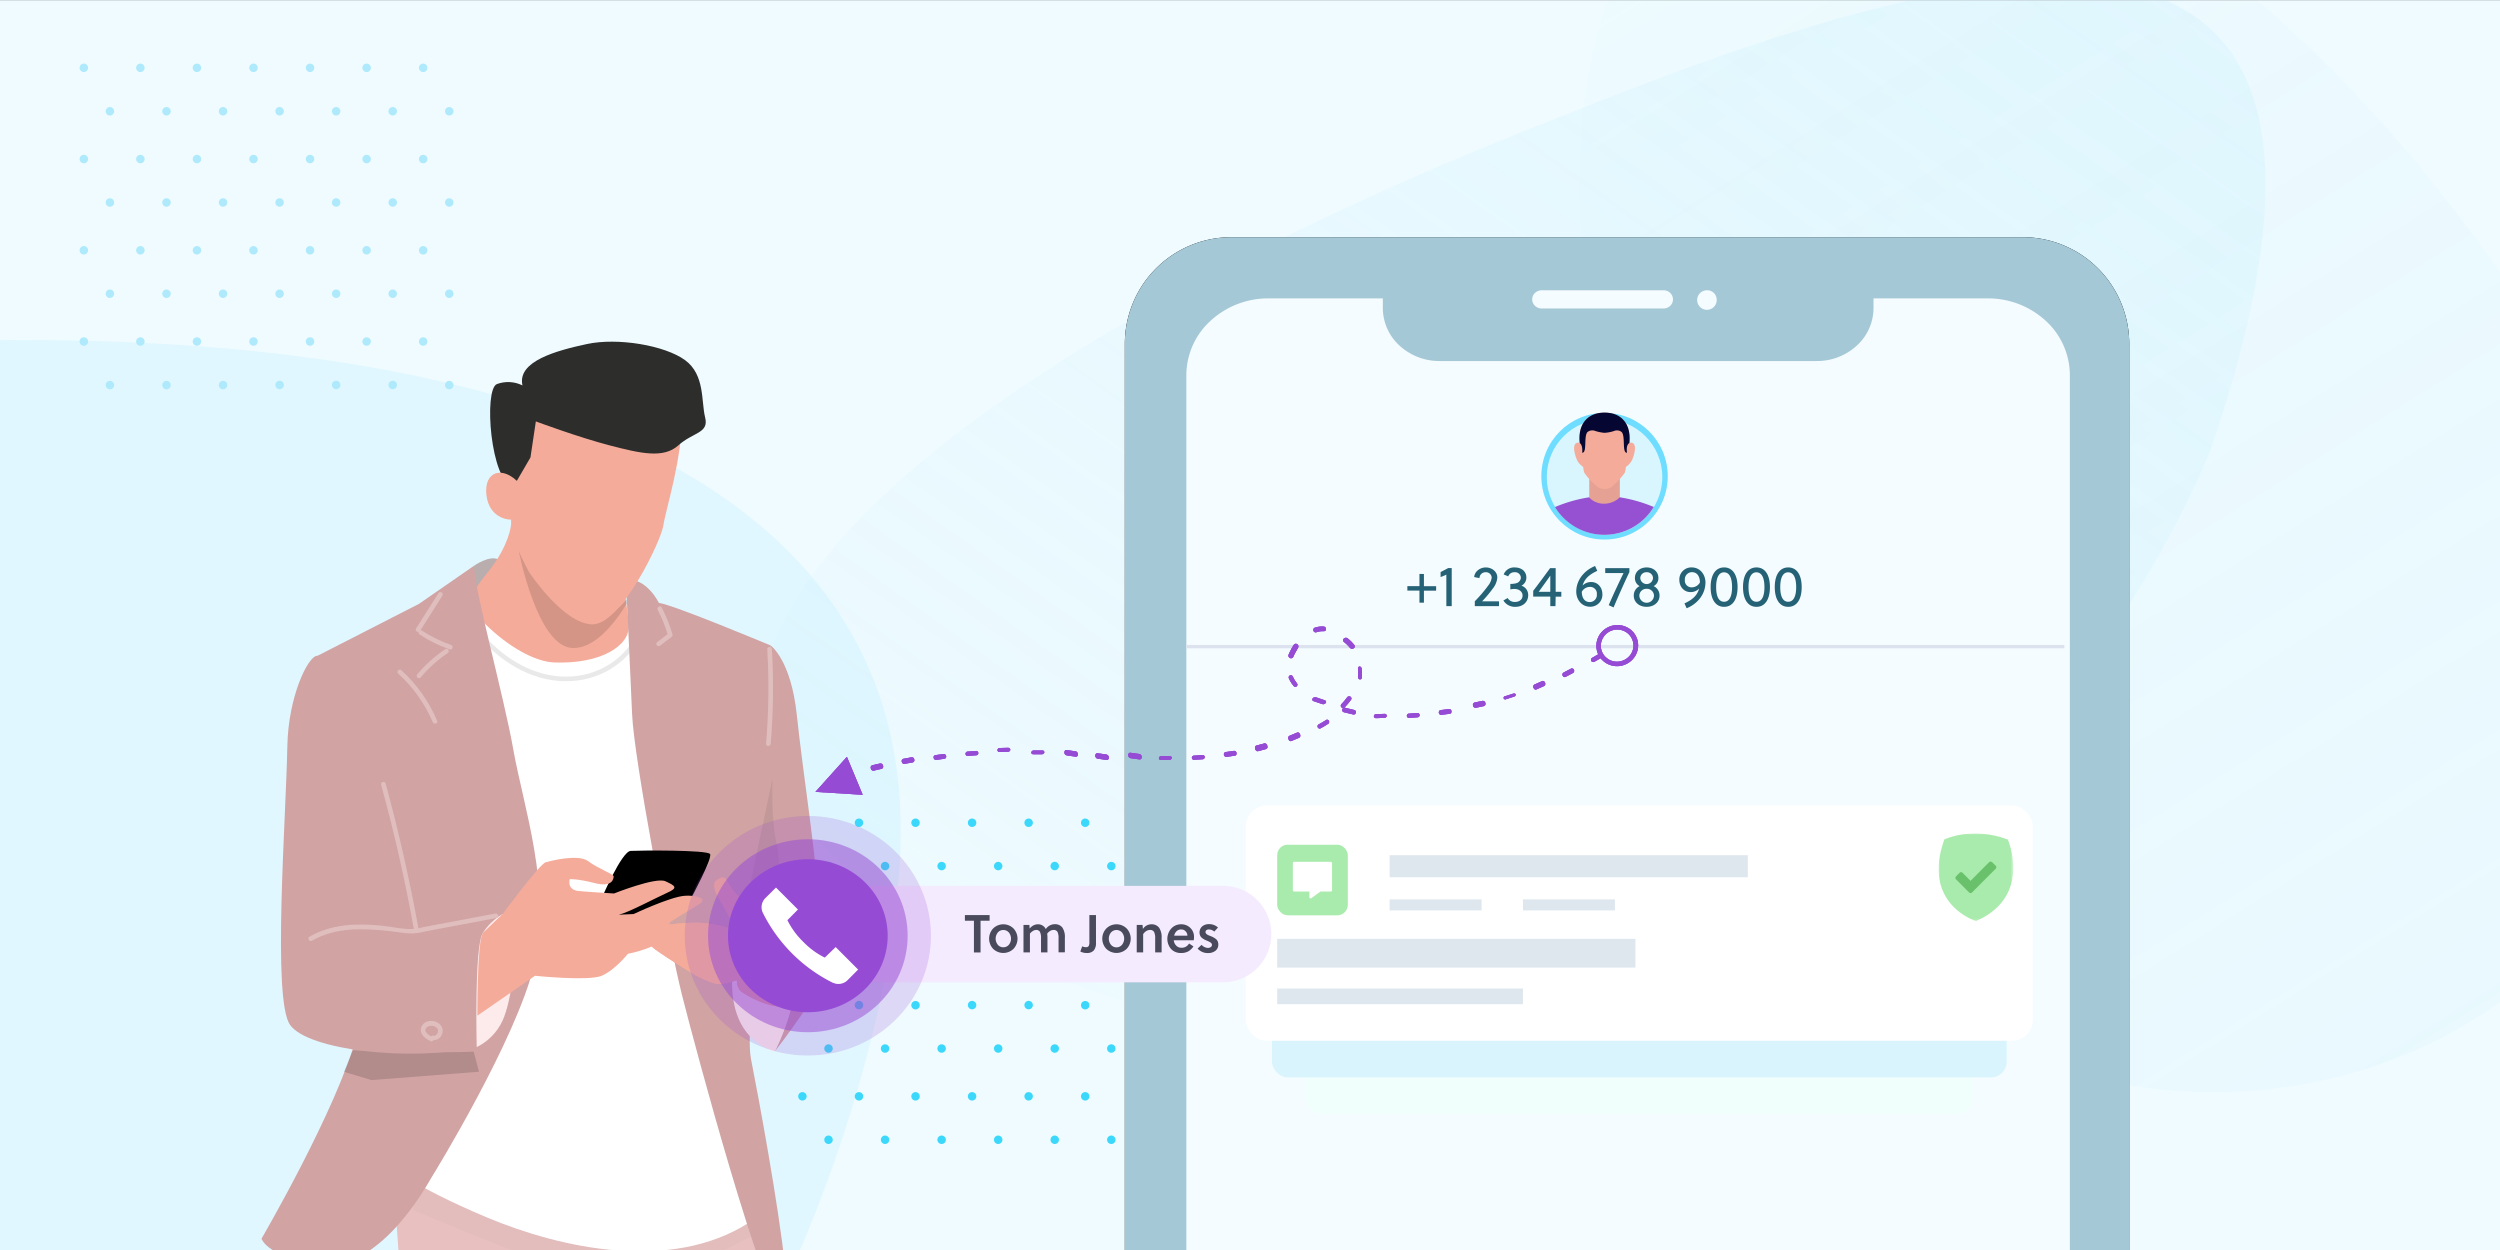 <svg id="Layer_1" data-name="Layer 1" xmlns="http://www.w3.org/2000/svg" xmlns:xlink="http://www.w3.org/1999/xlink" viewBox="0 0 1024 512"><rect x="0" y="0" width="1024" height="512" fill="#808080" stroke="none"/><defs><style>.cls-1,.cls-2{fill:#fff;}.cls-10,.cls-11,.cls-16,.cls-17,.cls-18,.cls-19,.cls-2,.cls-70,.cls-71,.cls-75,.cls-85,.cls-86,.cls-87{fill-rule:evenodd;}.cls-3,.cls-4{fill:none;}.cls-4{clip-rule:evenodd;}.cls-5,.cls-90,.cls-91,.cls-94{fill:#964bd4;}.cls-6{clip-path:url(#clip-path);}.cls-7{mask:url(#mask);}.cls-8{clip-path:url(#clip-path-2);}.cls-9{mask:url(#mask-2);}.cls-11{fill:#eaf2f6;}.cls-12{clip-path:url(#clip-path-3);}.cls-13{fill:#effbff;}.cls-14{clip-path:url(#clip-path-5);}.cls-15{fill:#50d3fb;opacity:0.1;}.cls-16{fill:url(#linear-gradient);}.cls-17{fill:url(#linear-gradient-2);}.cls-18{fill:#3cd8fb;}.cls-19{fill:#aee9fc;}.cls-20{clip-path:url(#clip-path-6);}.cls-21{fill:#b9adad;}.cls-22{clip-path:url(#clip-path-7);}.cls-23{fill:#e8c0c0;}.cls-24{clip-path:url(#clip-path-8);}.cls-25{clip-path:url(#clip-path-9);}.cls-26{opacity:0.02;}.cls-27{clip-path:url(#clip-path-10);}.cls-28{clip-path:url(#clip-path-11);}.cls-29{fill:#e9e9e9;}.cls-30{clip-path:url(#clip-path-12);}.cls-31{fill:#f4ab9a;}.cls-32{clip-path:url(#clip-path-13);}.cls-33{opacity:0.13;}.cls-34{clip-path:url(#clip-path-14);}.cls-35{clip-path:url(#clip-path-15);}.cls-36{fill:#d1a3a3;}.cls-37{clip-path:url(#clip-path-16);}.cls-38{opacity:0.15;}.cls-39{clip-path:url(#clip-path-17);}.cls-40{clip-path:url(#clip-path-18);}.cls-41{fill:#fdebeb;}.cls-42{clip-path:url(#clip-path-19);}.cls-43{clip-path:url(#clip-path-20);}.cls-44{clip-path:url(#clip-path-21);}.cls-45{clip-path:url(#clip-path-22);}.cls-46{opacity:0.07;}.cls-47{clip-path:url(#clip-path-23);}.cls-48{clip-path:url(#clip-path-24);}.cls-49{clip-path:url(#clip-path-25);}.cls-50{clip-path:url(#clip-path-26);}.cls-51{clip-path:url(#clip-path-27);}.cls-52{clip-path:url(#clip-path-28);}.cls-53{fill:#2d2d2c;}.cls-54{clip-path:url(#clip-path-29);}.cls-55{clip-path:url(#clip-path-30);}.cls-56{fill:#e0bebe;}.cls-57{clip-path:url(#clip-path-31);}.cls-58{clip-path:url(#clip-path-32);}.cls-59{clip-path:url(#clip-path-33);}.cls-60{clip-path:url(#clip-path-34);}.cls-61{clip-path:url(#clip-path-35);}.cls-62{clip-path:url(#clip-path-36);}.cls-63{clip-path:url(#clip-path-37);}.cls-64{clip-path:url(#clip-path-38);}.cls-65{clip-path:url(#clip-path-39);}.cls-66{clip-path:url(#clip-path-40);}.cls-67{clip-path:url(#clip-path-41);}.cls-68{fill:#e89c9c;}.cls-69{mask:url(#mask-3);}.cls-70{fill:#a5c8d7;}.cls-71{fill:#f5fcff;}.cls-72{fill:#dce3ee;}.cls-73{fill:#256276;}.cls-74{fill:#6eddff;}.cls-75,.cls-76{fill:#d9f6ff;}.cls-77{fill:#e5a193;}.cls-78{fill:#060632;}.cls-79{fill:#9551d1;}.cls-80{fill:#f0fffb;}.cls-81{fill:#d9f4fd;}.cls-82,.cls-85{fill:#a9ebac;}.cls-83{fill:#dfe7ee;}.cls-84{mask:url(#mask-4-2);}.cls-86{fill:#69c26b;}.cls-87{fill:#f5ebff;}.cls-88,.cls-90,.cls-91{isolation:isolate;}.cls-89{fill:#494a5b;}.cls-90{opacity:0.5;}.cls-91{opacity:0.2;}.cls-92{clip-path:url(#clip-path-42);}.cls-93{clip-path:url(#clip-path-43);}.cls-94{opacity:0.8;}</style><clipPath id="clip-path"><rect class="cls-3" x="1082.12" y="-758.37" width="1024.07" height="511.9"/></clipPath><mask id="mask" x="1308.41" y="-669.89" width="581.35" height="485.66" maskUnits="userSpaceOnUse"/><clipPath id="clip-path-2"><rect class="cls-3" y="-758.37" width="1024.07" height="511.9"/></clipPath><mask id="mask-2" x="273.5" y="-638.15" width="495.91" height="739.11" maskUnits="userSpaceOnUse"/><clipPath id="clip-path-3"><rect class="cls-3" y="0.1" width="1024.07" height="511.9"/></clipPath><clipPath id="clip-path-5"><path class="cls-4" d="M368.91,339.69c0,90.35-56.84,258.82-170.72,358.19C-13.94,883-395.7,961.64-777.39,787.93c-586.59-266.95-66.42-438,287-559.86S368.91,81,368.91,339.69Z"/></clipPath><linearGradient id="linear-gradient" x1="-2917.1" y1="-2823.97" x2="-2918.34" y2="-2824.95" gradientTransform="matrix(-55.74, 396.63, 377.91, 53.11, 905592, 1307452.22)" gradientUnits="userSpaceOnUse"><stop offset="0" stop-color="#afe8fa" stop-opacity="0.09"/><stop offset="1" stop-color="#afe8fa" stop-opacity="0.03"/></linearGradient><linearGradient id="linear-gradient-2" x1="-2926.26" y1="-2849.5" x2="-2927.7" y2="-2849.63" gradientTransform="matrix(357.05, -369.73, -237.42, -229.27, 369127.58, -1735282.45)" gradientUnits="userSpaceOnUse"><stop offset="0" stop-color="#afe8fa" stop-opacity="0.19"/><stop offset="1" stop-color="#afe8fa" stop-opacity="0"/></linearGradient><clipPath id="clip-path-6"><path class="cls-4" d="M192.62,235.38c1.88-3.19,1.65-3.73,1.65-3.73s6.54-4.53,10-2.39l-2.15,11.59s-5,4.66-6.84,3.73-2.69-9.2-2.69-9.2"/></clipPath><clipPath id="clip-path-7"><path class="cls-4" d="M310.8,521.23l.69,160.19L303.92,868.9s-37.12-2.89-44.4-5.06L238.86,550.48S261.3,500.85,262,500.62c19.66-6.51,45-13.68,45-13.68Z"/></clipPath><clipPath id="clip-path-8"><path class="cls-4" d="M238.87,550.47l-7.15,314.88L185.44,865,176,695,161.69,490.5l10.19-15.9,95.94,21s-24.59,44.08-28.95,54.91"/></clipPath><clipPath id="clip-path-9"><path class="cls-4" d="M171.88,474.6l-2.64,21s26.25,11.29,42.87,17.37,41.11,17.36,63,8.68a339.63,339.63,0,0,0,41.11-20l-5.26-13.35-53.35,14.22Z"/></clipPath><clipPath id="clip-path-10"><path class="cls-4" d="M208,244c-9.49,1.58-20.95-5.49-23.32,7.46S159,477.09,159,477.09s9.53,8.59,40.36,21.54S274.84,521,306.47,501L297.38,392,279.19,262.47Z"/></clipPath><clipPath id="clip-path-11"><path class="cls-4" d="M198.66,263.51c10,10.23,23.42,17.11,38.09,15.2,12.67-1.65,23.68-10.26,27.46-22.49.36-1.16-1.48-1.66-1.84-.5-3.77,12.2-15.15,20.37-27.82,21.33-13.42,1-25.44-5.55-34.55-14.87-.85-.88-2.2.46-1.34,1.33"/></clipPath><clipPath id="clip-path-12"><path class="cls-4" d="M209.3,215.19s-.75,8.11-8.91,18.43-10.4,13.26-1.49,22.11,20,15.29,28,15.61c19.05.76,31.38-6.77,30.64-15.61s-4.45-31-4.45-31Z"/></clipPath><clipPath id="clip-path-13"><path class="cls-4" d="M261.35,238.57c-7.5,13.86-17.28,16-19.75,16.23-4.35.49-8.19-2.66-11.25-5.76a116.49,116.49,0,0,1-17.9-23.55s7.63,39.95,22.35,39.95,26.55-26.87,26.55-26.87"/></clipPath><clipPath id="clip-path-14"><path class="cls-4" d="M194.27,231.65c-.57,7.95,12,52.78,16,75.48s16,57.32,8.57,88-40.74,85-42,87-20.2,37.52-43.66,35.58-26.07-10.35-26.07-10.35,31-53.08,39.1-83.44c4.84-18-16.29-155.24-16.29-155.24l41.71-21.35Z"/></clipPath><clipPath id="clip-path-15"><rect class="cls-3" x="107.08" y="231.65" width="114.15" height="286.08"/></clipPath><clipPath id="clip-path-16"><path class="cls-4" d="M144.56,430.2c11.63.57,36.06,1.15,49.43.57l2.21,8.2-44.07,3.42L140.9,439Z"/></clipPath><clipPath id="clip-path-17"><path class="cls-4" d="M129.89,268.62c-3.62,0-11.83,16.45-12.2,37.15-.52,29.41-6.22,103.49,1.1,114s50.12,15.25,76.47,9.08c0,0-1.1-41.39,2.56-46.84a23.47,23.47,0,0,1,8.05-7.63L166,380.94s-19.88-112.32-36.1-112.32"/></clipPath><clipPath id="clip-path-18"><path class="cls-4" d="M195.26,428.87s-1.1-41.4,2.56-46.84a23.56,23.56,0,0,1,8.05-7.63s3.66,2.91,4.75,9.81S209.53,410,205.87,418a22.5,22.5,0,0,1-10.61,10.89"/></clipPath><clipPath id="clip-path-19"><path class="cls-4" d="M256.36,237.5s1.83,37.41,2.56,55.2,15,93.32,20.49,115.11,32.93,123.83,41.71,130.73c0,0,2.92,4,.36-20.34s-10.61-67.9-13.9-84.61,11.34-108.21,8.05-169.22c0,0-39.88-16.7-45.74-17.43,0,0-5.12-10.53-13.53-9.44"/></clipPath><clipPath id="clip-path-20"><path class="cls-4" d="M246.32,368.22s8.29-19.49,12-19.7,31.42-.43,32.51,1.29-7.75,18.08-7.75,18.08-36.73,22.87-36.73.33"/></clipPath><clipPath id="clip-path-21"><path class="cls-4" d="M315.63,264.37s8.38,5.8,10.76,28.64,8.72,63,8.72,76.76c0,0,7.93,9.84,6.75,20.47s-24.59,40.54-24.59,40.54,15.55-29,5.55-48.81c-3.17-6.3-19.83.79-19.83.79L314.89,306Z"/></clipPath><clipPath id="clip-path-22"><path class="cls-4" d="M316.41,318.89l-14.57,69.29L317,391.8s3.64-36.76,1.22-45.8-1.82-27.11-1.82-27.11"/></clipPath><clipPath id="clip-path-23"><path class="cls-4" d="M317.27,430.78s15.55-29,5.55-48.81c-3.17-6.3-19.83.79-19.83.79s-13.09,38.57,14.28,48"/></clipPath><clipPath id="clip-path-24"><path class="cls-4" d="M205.87,374.4s15.13-20.55,17.7-21.24,13.42-3.42,17.38-.41,10.4,5.27,10.4,6.2-.46,4.64-7.7,2.78-10.28-1.62-10.28-1.62-1.39,4.4,3.74,4.86,14.39,1,14.39,1,17.12-6.84,21.08-5,5.39,2.62.72,4.7-15.88,8.11-19.84,9l6.07-.28s14.81-7,20.84-7.47c3.87-.33,10.44.8,5.77,3.58s-11.67,7.18-11.67,7.18-1.87,7.65-7.47,10a50.14,50.14,0,0,1-9.81,3s-5.37,6.72-10.74,9-27.32,0-27.32,0L195.55,416s-.14-30.77,2.27-33.92Z"/></clipPath><clipPath id="clip-path-25"><path class="cls-4" d="M271,379.13c5.44,1.3-3.38,5.8-1.39,7.55,0,0-4.38-1.08-2.62,1s18,11.88,18,11.88,5.7,2.92,8.47,3.43,8.3-1.55,8.3-1.55,0,2.92,1.56,4.47,17.47,10.64,21.28,3.95c0,0,4.68-17.66-1.81-27.89l-7.19-1.58s-11.83-11.79-15.11-15.57-2.53-7-6.68-4.58c-3,1.75-.18,6.87,2.07,10.3A86.21,86.21,0,0,1,301.1,381a56.29,56.29,0,0,0-12.45-2.92c-6.57-.68-17.64,1-17.64,1"/></clipPath><clipPath id="clip-path-26"><path class="cls-4" d="M324.63,409.86c-3.81,6.69-19.72-2.41-21.28-3.95s-1.56-4.46-1.56-4.46-5.53,2.06-8.3,1.54-8.48-3.43-8.48-3.43-16.25-9.79-18-11.87c-.57-.68,1.14-1.3,2.29-2.39,2.38-2.26,5.4-5.29,1.71-6.17,0,0,11.08-1.72,17.65-1A56,56,0,0,1,301.1,381l4.91,9.7,11.73,6.52Z"/></clipPath><clipPath id="clip-path-27"><path class="cls-4" d="M209.3,215.19c.06,5.94,7.42,19.16,7.42,19.16s14.11,21.38,26,21.38,28.22-34.64,29-40.54,8.17-28.74,7.42-44.95c0,0-19.3-23.59-34.15-19.9-11.62,2.88-27.32.8-33.26,31.15-1.65,8.45-2.55,19.41-2.38,33.7"/></clipPath><clipPath id="clip-path-28"><path class="cls-4" d="M210.22,199.5l7.06-12.15,2.2-14.74s17.61,6.55,30.27,9.83,22,5.46,28.07,0,12.66-4.92,11-11.47,0-17.48-8.26-23.49-27.52-9.29-40.18-6.56S211.78,148,214,157.86a13.25,13.25,0,0,0-10.46-.55c-5.5,2.18-2.65,40,6.7,42.19"/></clipPath><clipPath id="clip-path-29"><path class="cls-4" d="M213.54,212c-4.4,2.19-13.21.55-14.31-9.28s6.81-12.22,13.63-4.57Z"/></clipPath><clipPath id="clip-path-30"><path class="cls-4" d="M172.05,258.45l9.18-14.52c.65-1-1-2-1.64-1l-9.18,14.51c-.65,1,1,2,1.64,1"/></clipPath><clipPath id="clip-path-31"><path class="cls-4" d="M171.88,259.9A55.89,55.89,0,0,0,184.24,266c1.16.41,1.66-1.42.51-1.82a53.91,53.91,0,0,1-11.91-5.89c-1-.67-2,1-1,1.63"/></clipPath><clipPath id="clip-path-32"><path class="cls-4" d="M182.42,265.89a54.7,54.7,0,0,0-11.5,10.29,1,1,0,0,0,0,1.33,1,1,0,0,0,1.35,0,53.09,53.09,0,0,1,11.11-10c1-.67.06-2.31-1-1.63"/></clipPath><clipPath id="clip-path-33"><path class="cls-4" d="M163.08,275.89a56.89,56.89,0,0,1,14.16,19.88c.46,1.11,2.3.62,1.83-.5a59,59,0,0,0-14.65-20.72c-.9-.82-2.25.51-1.34,1.34"/></clipPath><clipPath id="clip-path-34"><path class="cls-4" d="M156.06,321.22q8.15,29.64,13.56,59.93c.22,1.19,2,.68,1.84-.51Q166,350.39,157.9,320.71a1,1,0,0,0-1.84.51"/></clipPath><clipPath id="clip-path-35"><path class="cls-4" d="M127.53,385.44c10.16-5.87,21.39-5.19,32.65-4,3.25.35,6.79,1.16,10,.83,1.68-.18,3.38-.64,5-.95L203.44,376c1.2-.23.69-2-.51-1.82l-28.74,5.41a46.08,46.08,0,0,1-4.66.88c-4.2.36-9-.93-13.24-1.33-10.37-1-20.5-.7-29.72,4.63a1,1,0,0,0,1,1.63"/></clipPath><clipPath id="clip-path-36"><path class="cls-4" d="M177.17,424.83l-.82-.46-.39-.25-.22-.14a1.11,1.11,0,0,0-.17-.13,4.26,4.26,0,0,1-1.15-1.23l-.09-.16c-.13-.23,0,.15,0-.1l-.09-.33c-.07-.26,0,.11,0,0v-.22c0-.17,0-.08,0,0a2.8,2.8,0,0,1,.06-.28,1.52,1.52,0,0,1,.34-.57l.29-.26.09-.06a2.14,2.14,0,0,1,.3-.17,2.85,2.85,0,0,1,1.42-.31h.23s.24,0,.06,0l.36.06.43.13.18.06c-.17-.06.1.06.14.07a3.79,3.79,0,0,1,.34.2s.23.16.13.08.11.1.1.09l.26.24s.19.23.07.08c.06.07.1.14.15.21l.09.16.06.12c-.05-.12.06.15.05.14a.84.84,0,0,1,0,.17s.05.27,0,.14v.31s0,.29,0,.1a2.16,2.16,0,0,1-.26.77l-.1.15a1.3,1.3,0,0,1-.1.15c.05-.06.06-.07,0,0s-.22.23-.33.34-.14.12,0,0l-.21.14-.19.11h0l-.16.05-.16,0c-.22.07.14,0-.09,0h-.34c.11,0,.1,0,0,0a1,1,0,0,0-1.17.66A1,1,0,0,0,177,426a3.66,3.66,0,0,0,4.07-2.39,3.72,3.72,0,0,0-1.24-4.35,5.16,5.16,0,0,0-4.63-.88,3.67,3.67,0,0,0-2.81,4.12c.37,1.85,2.29,3.12,3.85,3.93a1,1,0,0,0,1.31-.34,1,1,0,0,0-.35-1.29"/></clipPath><clipPath id="clip-path-37"><path class="cls-4" d="M314.28,265.92a273.32,273.32,0,0,1-.5,38.71c-.1,1.21,1.8,1.21,1.9,0a273.32,273.32,0,0,0,.5-38.71c-.07-1.21-2-1.22-1.9,0"/></clipPath><clipPath id="clip-path-38"><path class="cls-4" d="M325,368.3a16,16,0,0,1,8.34,3.12,1,1,0,0,0,1.3-.34,1,1,0,0,0-.34-1.29,17.83,17.83,0,0,0-9.3-3.38,1,1,0,0,0-.95.94,1,1,0,0,0,.95.95"/></clipPath><clipPath id="clip-path-39"><path class="cls-4" d="M325.44,356.71A24.86,24.86,0,0,1,333.22,369a1,1,0,0,0,1.83-.51,26.72,26.72,0,0,0-8.26-13.14c-.93-.79-2.27.54-1.35,1.34"/></clipPath><clipPath id="clip-path-40"><path class="cls-4" d="M269.4,249.82a57.36,57.36,0,0,1,4.23,10.53c.15-.35.29-.71.44-1.06l-4.78,3.63a1,1,0,0,0-.35,1.29,1,1,0,0,0,1.31.34l4.78-3.63a1,1,0,0,0,.44-1.07,60.73,60.73,0,0,0-4.43-11c-.56-1.08-2.2-.12-1.64,1"/></clipPath><clipPath id="clip-path-41"><path class="cls-4" d="M178.79,536.82a20.21,20.21,0,0,0,5.6-10.45c.82-4,1.41-7.91,3.33-11.69.48-.95-1.41-1.36-1.88-.43-1.83,3.6-2.49,7.32-3.22,11.14a19.22,19.22,0,0,1-5.21,10.3c-.78.79.59,1.93,1.38,1.13"/></clipPath><mask id="mask-3" x="-287.92" y="19.59" width="1271.67" height="853.87" maskUnits="userSpaceOnUse"><g id="mask-4"><rect id="path-3" class="cls-1" x="416.98" y="65.44" width="542.15" height="452.92"/></g></mask><mask id="mask-4-2" x="794.04" y="341.38" width="30.56" height="35.89" maskUnits="userSpaceOnUse"><g id="mask-7"><polygon id="path-6" class="cls-2" points="794.04 341.38 824.6 341.38 824.6 377.27 794.04 377.27 794.04 341.38"/></g></mask><clipPath id="clip-path-42"><path class="cls-5" d="M357.2,313.48a1,1,0,0,0-.5,1.31,1.07,1.07,0,0,0,1.14.88l2-.48,1.3-.27a1,1,0,0,0,.57-1.28,1.08,1.08,0,0,0-1.13-.93l-1.31.27-2.11.5Zm181.28-56.37a1,1,0,0,0-.5,1.22.94.94,0,0,0,1.15.66,8,8,0,0,1,3.15-.44.84.84,0,0,0,.85-.92,1,1,0,0,0-.89-1A9.56,9.56,0,0,0,538.48,257.11ZM369.37,312v0a1,1,0,0,0,1.09.88l3.41-.6a.94.94,0,0,0,.62-1.2,1,1,0,0,0-1.09-.9l-3.42.63A.93.93,0,0,0,369.37,312Zm13.05-1.58v0a1,1,0,0,0,1,.84l3.45-.47a.9.9,0,0,0,.68-1.08,1,1,0,0,0-1-.87l-3.49.47A.89.89,0,0,0,382.42,310.4Zm13.26-2.25a.89.89,0,0,0-.2.65h0a.87.87,0,0,0,1,.8l3.49-.26a.89.89,0,0,0-.12-1.77l-3.54.27A.86.86,0,0,0,395.68,308.15Zm134.22-44h0a27.62,27.62,0,0,0-1.44,2.54l-.65,1.41a1.1,1.1,0,0,0,.57,1.42,1,1,0,0,0,1.38-.55l.58-1.27,1.34-2.36a1.1,1.1,0,0,0-.32-1.49A1,1,0,0,0,529.9,264.16ZM346.9,310,334,324.35l19.36,1.2L346.9,310Zm61.92-3.35a.85.85,0,0,0-.27.58h0a.77.77,0,0,0,.25.57.89.89,0,0,0,.62.22l3.5-.11a.92.92,0,0,0,.78-.42.75.75,0,0,0,0-.81.84.84,0,0,0-.75-.39l-3.53.1A1,1,0,0,0,408.82,306.63Zm141.6-45.06h0a.94.94,0,0,0-.31.68.8.8,0,0,0,.32.63A15,15,0,0,1,553,265.4a1.13,1.13,0,0,0,1.45.15.91.91,0,0,0,.33-1.3,16.6,16.6,0,0,0-2.81-2.81,1.07,1.07,0,0,0-.75-.21A1.21,1.21,0,0,0,550.42,261.57Zm-128,46.59a.75.75,0,0,0,.82.77l3.53,0a1,1,0,0,0,1-.78.74.74,0,0,0-.79-.78l-3.55,0A1,1,0,0,0,422.42,308.16Zm13.55,0h0a1.21,1.21,0,0,0,.93,1.22l3.69.54a.77.77,0,0,0,.8-.43,1.32,1.32,0,0,0,0-1.1,1.1,1.1,0,0,0-.81-.66l-3.7-.54C436.38,307.09,436,307.52,436,308.13Zm92.39-31.53h0a.84.84,0,0,0-.46.48.86.86,0,0,0,0,.67,13.07,13.07,0,0,0,2,3.21.87.87,0,1,0,1.34-1.11,11.55,11.55,0,0,1-1.7-2.78.85.85,0,0,0-.48-.47A.86.86,0,0,0,528.36,276.6Zm28.17-3.51a.86.86,0,0,0-.31.79h0a18,18,0,0,1,0,3.36,1,1,0,0,0,.72,1,.75.75,0,0,0,.86-.7,20.33,20.33,0,0,0-.05-3.74,1,1,0,0,0-.48-.75A.71.71,0,0,0,556.53,273.09ZM448.89,308.78a1.06,1.06,0,0,0-.27.73h0a1.41,1.41,0,0,0,.27.82,1,1,0,0,0,.66.41l3.72.55a.87.87,0,0,0,.9-1,1.24,1.24,0,0,0-.9-1.23l-3.72-.54A.74.74,0,0,0,448.89,308.78Zm13.22.53h0a1.25,1.25,0,0,0,.94,1.24l3.71.51c.51.07.91-.38.9-1a1.25,1.25,0,0,0-.95-1.23l-3.69-.51C462.5,308.26,462.1,308.7,462.11,309.31Zm76.21-23.68a1.26,1.26,0,0,0-.65.44h0a.73.73,0,0,0-.14.64.75.75,0,0,0,.46.46l3.67,1.24a1.3,1.3,0,0,0,1.4-.52.7.7,0,0,0-.45-1.07l-3.51-1.19A1.22,1.22,0,0,0,538.32,285.63Zm-63.64,24.89h0a.76.76,0,0,0,.83.78l3.54-.06a1,1,0,0,0,.78-.41.73.73,0,0,0,0-.8.81.81,0,0,0-.74-.38l-3.52.06A.93.93,0,0,0,474.68,310.52Zm77.12-24.91h0a25.18,25.18,0,0,1-2.35,2.81.92.92,0,0,0-.24.91.89.89,0,0,0,.71.61,1,1,0,0,0,.94-.31,27.92,27.92,0,0,0,2.52-3,.86.86,0,0,0,.08-.91.92.92,0,0,0-.79-.5A1,1,0,0,0,551.8,285.61Zm-63.62,24.78h0a.84.84,0,0,0,.9.82l3.51-.21a.87.87,0,0,0,.75-.47.84.84,0,0,0,0-.88.9.9,0,0,0-.81-.36l-3.46.21A.87.87,0,0,0,488.18,310.39Zm61.59-19.82h0a.94.94,0,0,0,.67,1.16l3.75.9a.95.95,0,1,0,.4-1.85l-3.65-.89A1,1,0,0,0,549.77,290.57Zm-6.54,4.34-.14.07-1.5.92-1.47.82a.88.88,0,0,0-.46.76.93.93,0,0,0,.43.81.81.81,0,0,0,.87,0l1.5-.84,1.58-1a.91.91,0,0,0,.33-1.1.88.88,0,0,0-1-.56Zm-41.79,13.51a1,1,0,0,0-.13.72h0a1.17,1.17,0,0,0,.37.67.88.88,0,0,0,.66.21l3.47-.49a.81.81,0,0,0,.65-.61,1.11,1.11,0,0,0-.2-1,.86.86,0,0,0-.84-.36l-3.42.48A.79.79,0,0,0,501.44,308.42Zm29.86-8.35h0l-3.15,1.32a.91.91,0,0,0-.5.81,1.48,1.48,0,0,0,.39,1.07.79.79,0,0,0,.88.26l3.2-1.34a.91.91,0,0,0,.5-.83,1.51,1.51,0,0,0-.42-1.08A.82.82,0,0,0,531.3,300.07Zm-16.7,5.31h0a.82.82,0,0,0-.56.76,1.65,1.65,0,0,0,.33,1.16.91.91,0,0,0,.89.4l3.35-.89a.86.86,0,0,0,.55-.78,1.67,1.67,0,0,0-.35-1.16.87.87,0,0,0-.9-.37ZM563,292.77a.81.81,0,0,0-.27.59h0a.73.73,0,0,0,.24.57.81.81,0,0,0,.61.23h.14l3.41-.12a.94.94,0,0,0,.76-.44.76.76,0,0,0,0-.82.82.82,0,0,0-.76-.38l-3.5.12A.93.93,0,0,0,563,292.77Zm13.23.47a.87.87,0,0,0,.93.82l3.51-.25a.88.88,0,1,0-.14-1.76l-3.49.25A.87.87,0,0,0,576.24,293.24Zm13.26-2a1,1,0,0,0-.16.58v.12a1.06,1.06,0,0,0,.36.65.86.86,0,0,0,.66.21l3.46-.43a.81.81,0,0,0,.68-.58,1.06,1.06,0,0,0-.17-1,.87.87,0,0,0-.85-.36l-3.42.43A.78.78,0,0,0,589.5,291.21Zm54.16-17.44h0l-.16.07-3.07,1.62a.93.93,0,0,0-.46.79,1.07,1.07,0,0,0,.42.88.81.81,0,0,0,.88.1l3.09-1.64a1,1,0,0,0,.4-1.13.94.94,0,0,0-1-.71Zm18.58-15.91A6.52,6.52,0,0,1,665.88,270a6.69,6.69,0,0,1-9.12-1.94,1,1,0,0,0-.07-.15l-.1-.14.08.15a6.43,6.43,0,0,1-.14-6.56A6.76,6.76,0,0,1,662.24,257.86Zm-42.43,26.22-3.25,1.05a.67.67,0,1,0,.37,1.22c1.11-.34,2.2-.7,3.3-1.06a1,1,0,0,0,.6-.54.48.48,0,0,0-.2-.6.94.94,0,0,0-.81-.07Zm12-5.18-.15.05-3.13,1.4a.89.89,0,0,0-.5.81,1.34,1.34,0,0,0,.4,1,.8.8,0,0,0,.89.21l3.17-1.41a1,1,0,0,0,.43-1.2,1.12,1.12,0,0,0-1-.9ZM603.34,289a1.08,1.08,0,0,0,1.11.92l3.4-.71a1,1,0,0,0,.57-1.26,1.06,1.06,0,0,0-1.13-.89l-3.36.7A1,1,0,0,0,603.34,289ZM658,257.28h0a8.42,8.42,0,0,0-3.48,10.51l.11.22-2.48,1.43a1,1,0,0,0-.49.81.93.93,0,0,0,.47.81,1,1,0,0,0,.95,0l2.52-1.45a8.61,8.61,0,0,0,11.22,2,8.48,8.48,0,0,0,4.18-7.41,8.26,8.26,0,0,0-4.42-7.17A8.67,8.67,0,0,0,658,257.28Z"/></clipPath><clipPath id="clip-path-43"><rect class="cls-5" x="1.67" y="78.78" width="1018.6" height="509.3" transform="translate(-97.26 381.71) rotate(-37.67)"/></clipPath></defs><g class="cls-8"><g id="Group-10-Copy-2-2" data-name="Group-10-Copy-2"><g class="cls-9"><g id="Group-3"><g id="Clip-2"><path id="path-5" class="cls-10" d="M353.46-609.14H649.9a39.94,39.94,0,0,1,39.94,39.94V61A40,40,0,0,1,649.9,101H353.46A40,40,0,0,1,313.52,61V-569.2A39.94,39.94,0,0,1,353.46-609.14Z"/><path id="path-5-2" data-name="path-5" class="cls-11" d="M353.46-609.14H649.9a39.94,39.94,0,0,1,39.94,39.94V61A40,40,0,0,1,649.9,101H353.46A40,40,0,0,1,313.52,61V-569.2A39.94,39.94,0,0,1,353.46-609.14Z"/></g></g><path id="Fill-4" class="cls-2" d="M667.58-252.95V51.6a27.63,27.63,0,0,1-9,20.29,31.88,31.88,0,0,1-21.8,8.41H367.4a31.89,31.89,0,0,1-21.78-8.41,27.61,27.61,0,0,1-9.05-20.29V-557.5a27.62,27.62,0,0,1,9.05-20.3,31.89,31.89,0,0,1,21.78-8.41h42.78v3.66a19.09,19.09,0,0,0,6.22,14,21.91,21.91,0,0,0,15,5.81H572.74a22,22,0,0,0,15.06-5.81,19.1,19.1,0,0,0,6.23-14v-3.66h42.72a31.88,31.88,0,0,1,21.8,8.41,27.63,27.63,0,0,1,9,20.3Z"/></g></g></g><g class="cls-12"><g class="cls-12"><rect class="cls-13" x="-0.03" y="-0.74" width="1026" height="514"/><g class="cls-14"><rect class="cls-15" x="-314.81" y="80.02" width="684.72" height="473.87"/></g><g id="Group-53"><g id="Group-76"><path id="Fill-1" class="cls-16" d="M722-65.84C855.67-92.43,972.26,29,1043.81,141c180.91,283.27-215.36,431.72-338.53,171.1C645.81,186.25,604.48-24.74,722-65.84"/><path id="Fill-1-2" data-name="Fill-1" class="cls-17" d="M639.88,47.58C812.76-22.23,992.48-68.65,905.17,185.09,851.05,312.64,712.68,447.82,558.42,434.82,88.17,337.93,389.14,144.47,639.88,47.58Z"/></g><g id="Group-89"><g id="Group-49"><path id="Fill-1-3" data-name="Fill-1" class="cls-18" d="M330.4,337a1.73,1.73,0,1,1-1.73-1.73A1.73,1.73,0,0,1,330.4,337"/><path id="Fill-4-2" data-name="Fill-4" class="cls-18" d="M353.57,337a1.73,1.73,0,1,1-1.73-1.73,1.74,1.74,0,0,1,1.73,1.73"/><path id="Fill-7" class="cls-18" d="M376.73,337a1.73,1.73,0,1,1-1.73-1.73,1.73,1.73,0,0,1,1.73,1.73"/><path id="Fill-10" class="cls-18" d="M399.9,337a1.73,1.73,0,1,1-1.73-1.73A1.74,1.74,0,0,1,399.9,337"/><path id="Fill-13" class="cls-18" d="M423.06,337a1.73,1.73,0,1,1-1.73-1.73,1.73,1.73,0,0,1,1.73,1.73"/><path id="Fill-16" class="cls-18" d="M446.23,337a1.73,1.73,0,1,1-1.73-1.73,1.74,1.74,0,0,1,1.73,1.73"/><path id="Fill-19" class="cls-18" d="M469.39,337a1.73,1.73,0,1,1-1.73-1.73,1.73,1.73,0,0,1,1.73,1.73"/><path id="Fill-22" class="cls-18" d="M341.09,354.75a1.73,1.73,0,1,1-1.73-1.73,1.72,1.72,0,0,1,1.73,1.73"/><path id="Fill-24" class="cls-18" d="M364.26,354.75a1.73,1.73,0,1,1-1.73-1.73,1.73,1.73,0,0,1,1.73,1.73"/><path id="Fill-26" class="cls-18" d="M387.42,354.75a1.73,1.73,0,1,1-1.73-1.73,1.72,1.72,0,0,1,1.73,1.73"/><path id="Fill-28" class="cls-18" d="M410.59,354.75a1.73,1.73,0,1,1-1.73-1.73,1.73,1.73,0,0,1,1.73,1.73"/><path id="Fill-30" class="cls-18" d="M433.75,354.75A1.73,1.73,0,1,1,432,353a1.72,1.72,0,0,1,1.73,1.73"/><path id="Fill-32" class="cls-18" d="M456.92,354.75a1.73,1.73,0,1,1-1.73-1.73,1.73,1.73,0,0,1,1.73,1.73"/><path id="Fill-34" class="cls-18" d="M480.08,354.75a1.73,1.73,0,1,1-1.73-1.73,1.72,1.72,0,0,1,1.73,1.73"/><path id="Fill-37" class="cls-18" d="M330.4,374.32a1.73,1.73,0,1,1-1.73-1.73,1.73,1.73,0,0,1,1.73,1.73"/><path id="Fill-40" class="cls-18" d="M353.57,374.32a1.73,1.73,0,1,1-1.73-1.73,1.74,1.74,0,0,1,1.73,1.73"/><path id="Fill-42" class="cls-18" d="M376.73,374.32a1.73,1.73,0,1,1-1.73-1.73,1.73,1.73,0,0,1,1.73,1.73"/><path id="Fill-44" class="cls-18" d="M399.9,374.32a1.73,1.73,0,1,1-1.73-1.73,1.74,1.74,0,0,1,1.73,1.73"/><path id="Fill-46" class="cls-18" d="M423.06,374.32a1.73,1.73,0,1,1-1.73-1.73,1.73,1.73,0,0,1,1.73,1.73"/><path id="Fill-48" class="cls-18" d="M446.23,374.32a1.73,1.73,0,1,1-1.73-1.73,1.74,1.74,0,0,1,1.73,1.73"/><path id="Fill-50" class="cls-18" d="M469.39,374.32a1.73,1.73,0,1,1-1.73-1.73,1.73,1.73,0,0,1,1.73,1.73"/><path id="Fill-52" class="cls-18" d="M341.09,392.11a1.73,1.73,0,1,1-1.73-1.72,1.72,1.72,0,0,1,1.73,1.72"/><path id="Fill-54" class="cls-18" d="M364.26,392.11a1.73,1.73,0,1,1-1.73-1.72,1.73,1.73,0,0,1,1.73,1.72"/><path id="Fill-56" class="cls-18" d="M387.42,392.11a1.73,1.73,0,1,1-1.73-1.72,1.72,1.72,0,0,1,1.73,1.72"/><path id="Fill-58" class="cls-18" d="M410.59,392.11a1.73,1.73,0,1,1-1.73-1.72,1.73,1.73,0,0,1,1.73,1.72"/><path id="Fill-60" class="cls-18" d="M433.75,392.11a1.73,1.73,0,1,1-1.73-1.72,1.72,1.72,0,0,1,1.73,1.72"/><path id="Fill-62" class="cls-18" d="M456.92,392.11a1.73,1.73,0,1,1-1.73-1.72,1.73,1.73,0,0,1,1.73,1.72"/><path id="Fill-64" class="cls-18" d="M480.08,392.11a1.73,1.73,0,1,1-1.73-1.72,1.72,1.72,0,0,1,1.73,1.72"/><path id="Fill-67" class="cls-18" d="M330.4,411.69a1.73,1.73,0,1,1-1.73-1.73,1.72,1.72,0,0,1,1.73,1.73"/><path id="Fill-70" class="cls-18" d="M353.57,411.69a1.73,1.73,0,1,1-1.73-1.73,1.73,1.73,0,0,1,1.73,1.73"/><path id="Fill-72" class="cls-18" d="M376.73,411.69A1.73,1.73,0,1,1,375,410a1.72,1.72,0,0,1,1.73,1.73"/><path id="Fill-74" class="cls-18" d="M399.9,411.69a1.73,1.73,0,1,1-1.73-1.73,1.73,1.73,0,0,1,1.73,1.73"/><path id="Fill-76" class="cls-18" d="M423.06,411.69a1.73,1.73,0,1,1-1.73-1.73,1.72,1.72,0,0,1,1.73,1.73"/><path id="Fill-78" class="cls-18" d="M446.23,411.69A1.73,1.73,0,1,1,444.5,410a1.73,1.73,0,0,1,1.73,1.73"/><path id="Fill-80" class="cls-18" d="M469.39,411.69a1.73,1.73,0,1,1-1.73-1.73,1.72,1.72,0,0,1,1.73,1.73"/><path id="Fill-82" class="cls-18" d="M341.09,429.48a1.73,1.73,0,1,1-1.73-1.73,1.72,1.72,0,0,1,1.73,1.73"/><path id="Fill-84" class="cls-18" d="M364.26,429.48a1.73,1.73,0,1,1-1.73-1.73,1.73,1.73,0,0,1,1.73,1.73"/><path id="Fill-86" class="cls-18" d="M387.42,429.48a1.73,1.73,0,1,1-1.73-1.73,1.72,1.72,0,0,1,1.73,1.73"/><path id="Fill-88" class="cls-18" d="M410.59,429.48a1.73,1.73,0,1,1-1.73-1.73,1.73,1.73,0,0,1,1.73,1.73"/><path id="Fill-90" class="cls-18" d="M433.75,429.48a1.73,1.73,0,1,1-1.73-1.73,1.72,1.72,0,0,1,1.73,1.73"/><path id="Fill-92" class="cls-18" d="M456.92,429.48a1.73,1.73,0,1,1-1.73-1.73,1.73,1.73,0,0,1,1.73,1.73"/><path id="Fill-94" class="cls-18" d="M480.08,429.48a1.73,1.73,0,1,1-1.73-1.73,1.72,1.72,0,0,1,1.73,1.73"/><path id="Fill-97" class="cls-18" d="M330.4,449.06a1.73,1.73,0,1,1-1.73-1.73,1.72,1.72,0,0,1,1.73,1.73"/><path id="Fill-100" class="cls-18" d="M353.57,449.06a1.73,1.73,0,1,1-1.73-1.73,1.73,1.73,0,0,1,1.73,1.73"/><path id="Fill-102" class="cls-18" d="M376.73,449.06a1.73,1.73,0,1,1-1.73-1.73,1.72,1.72,0,0,1,1.73,1.73"/><path id="Fill-104" class="cls-18" d="M399.9,449.06a1.73,1.73,0,1,1-1.73-1.73,1.73,1.73,0,0,1,1.73,1.73"/><path id="Fill-106" class="cls-18" d="M423.06,449.06a1.73,1.73,0,1,1-1.73-1.73,1.72,1.72,0,0,1,1.73,1.73"/><path id="Fill-108" class="cls-18" d="M446.23,449.06a1.73,1.73,0,1,1-1.73-1.73,1.73,1.73,0,0,1,1.73,1.73"/><path id="Fill-110" class="cls-18" d="M469.39,449.06a1.73,1.73,0,1,1-1.73-1.73,1.72,1.72,0,0,1,1.73,1.73"/><path id="Fill-112" class="cls-18" d="M341.09,466.85a1.73,1.73,0,1,1-1.73-1.73,1.73,1.73,0,0,1,1.73,1.73"/><path id="Fill-115" class="cls-18" d="M364.26,466.85a1.73,1.73,0,1,1-1.73-1.73,1.74,1.74,0,0,1,1.73,1.73"/><path id="Fill-118" class="cls-18" d="M387.42,466.85a1.73,1.73,0,1,1-1.73-1.73,1.73,1.73,0,0,1,1.73,1.73"/><path id="Fill-121" class="cls-18" d="M410.59,466.85a1.73,1.73,0,1,1-1.73-1.73,1.74,1.74,0,0,1,1.73,1.73"/><path id="Fill-124" class="cls-18" d="M433.75,466.85a1.73,1.73,0,1,1-1.73-1.73,1.73,1.73,0,0,1,1.73,1.73"/><path id="Fill-127" class="cls-18" d="M456.92,466.85a1.73,1.73,0,1,1-1.73-1.73,1.74,1.74,0,0,1,1.73,1.73"/><path id="Fill-130" class="cls-18" d="M480.08,466.85a1.73,1.73,0,1,1-1.73-1.73,1.73,1.73,0,0,1,1.73,1.73"/></g><g id="Group-49-Copy"><path id="Fill-1-4" data-name="Fill-1" class="cls-19" d="M36.07,27.78a1.73,1.73,0,1,1-1.73-1.73,1.73,1.73,0,0,1,1.73,1.73"/><path id="Fill-4-3" data-name="Fill-4" class="cls-19" d="M59.23,27.78a1.73,1.73,0,1,1-1.72-1.73,1.73,1.73,0,0,1,1.72,1.73"/><path id="Fill-7-2" data-name="Fill-7" class="cls-19" d="M82.4,27.78a1.73,1.73,0,1,1-1.73-1.73,1.73,1.73,0,0,1,1.73,1.73"/><path id="Fill-10-2" data-name="Fill-10" class="cls-19" d="M105.56,27.78a1.73,1.73,0,1,1-1.73-1.73,1.73,1.73,0,0,1,1.73,1.73"/><path id="Fill-13-2" data-name="Fill-13" class="cls-19" d="M128.73,27.78A1.73,1.73,0,1,1,127,26.05a1.73,1.73,0,0,1,1.73,1.73"/><path id="Fill-16-2" data-name="Fill-16" class="cls-19" d="M151.9,27.78a1.73,1.73,0,1,1-1.73-1.73,1.74,1.74,0,0,1,1.73,1.73"/><path id="Fill-19-2" data-name="Fill-19" class="cls-19" d="M175.06,27.78a1.73,1.73,0,1,1-1.73-1.73,1.73,1.73,0,0,1,1.73,1.73"/><path id="Fill-22-2" data-name="Fill-22" class="cls-19" d="M46.76,45.57A1.73,1.73,0,1,1,45,43.85a1.72,1.72,0,0,1,1.73,1.72"/><path id="Fill-24-2" data-name="Fill-24" class="cls-19" d="M69.93,45.57a1.73,1.73,0,1,1-1.73-1.72,1.73,1.73,0,0,1,1.73,1.72"/><path id="Fill-26-2" data-name="Fill-26" class="cls-19" d="M93.09,45.57a1.73,1.73,0,1,1-1.73-1.72,1.72,1.72,0,0,1,1.73,1.72"/><path id="Fill-28-2" data-name="Fill-28" class="cls-19" d="M116.26,45.57a1.73,1.73,0,1,1-1.73-1.72,1.73,1.73,0,0,1,1.73,1.72"/><path id="Fill-30-2" data-name="Fill-30" class="cls-19" d="M139.42,45.57a1.73,1.73,0,1,1-1.73-1.72,1.72,1.72,0,0,1,1.73,1.72"/><path id="Fill-32-2" data-name="Fill-32" class="cls-19" d="M162.59,45.57a1.73,1.73,0,1,1-1.73-1.72,1.73,1.73,0,0,1,1.73,1.72"/><path id="Fill-34-2" data-name="Fill-34" class="cls-19" d="M185.75,45.57A1.73,1.73,0,1,1,184,43.85a1.72,1.72,0,0,1,1.73,1.72"/><path id="Fill-37-2" data-name="Fill-37" class="cls-19" d="M36.07,65.15a1.73,1.73,0,1,1-1.73-1.73,1.72,1.72,0,0,1,1.73,1.73"/><path id="Fill-40-2" data-name="Fill-40" class="cls-19" d="M59.23,65.15a1.73,1.73,0,1,1-1.72-1.73,1.72,1.72,0,0,1,1.72,1.73"/><path id="Fill-42-2" data-name="Fill-42" class="cls-19" d="M82.4,65.15a1.73,1.73,0,1,1-1.73-1.73,1.72,1.72,0,0,1,1.73,1.73"/><path id="Fill-44-2" data-name="Fill-44" class="cls-19" d="M105.56,65.15a1.73,1.73,0,1,1-1.73-1.73,1.72,1.72,0,0,1,1.73,1.73"/><path id="Fill-46-2" data-name="Fill-46" class="cls-19" d="M128.73,65.15A1.73,1.73,0,1,1,127,63.42a1.72,1.72,0,0,1,1.73,1.73"/><path id="Fill-48-2" data-name="Fill-48" class="cls-19" d="M151.9,65.15a1.73,1.73,0,1,1-1.73-1.73,1.73,1.73,0,0,1,1.73,1.73"/><path id="Fill-50-2" data-name="Fill-50" class="cls-19" d="M175.06,65.15a1.73,1.73,0,1,1-1.73-1.73,1.72,1.72,0,0,1,1.73,1.73"/><path id="Fill-52-2" data-name="Fill-52" class="cls-19" d="M46.76,82.94A1.73,1.73,0,1,1,45,81.21a1.73,1.73,0,0,1,1.73,1.73"/><path id="Fill-54-2" data-name="Fill-54" class="cls-19" d="M69.93,82.94a1.73,1.73,0,1,1-1.73-1.73,1.74,1.74,0,0,1,1.73,1.73"/><path id="Fill-56-2" data-name="Fill-56" class="cls-19" d="M93.09,82.94a1.73,1.73,0,1,1-1.73-1.73,1.73,1.73,0,0,1,1.73,1.73"/><path id="Fill-58-2" data-name="Fill-58" class="cls-19" d="M116.26,82.94a1.73,1.73,0,1,1-1.73-1.73,1.74,1.74,0,0,1,1.73,1.73"/><path id="Fill-60-2" data-name="Fill-60" class="cls-19" d="M139.42,82.94a1.73,1.73,0,1,1-1.73-1.73,1.73,1.73,0,0,1,1.73,1.73"/><path id="Fill-62-2" data-name="Fill-62" class="cls-19" d="M162.59,82.94a1.73,1.73,0,1,1-1.73-1.73,1.74,1.74,0,0,1,1.73,1.73"/><path id="Fill-64-2" data-name="Fill-64" class="cls-19" d="M185.75,82.94A1.73,1.73,0,1,1,184,81.21a1.73,1.73,0,0,1,1.73,1.73"/><path id="Fill-67-2" data-name="Fill-67" class="cls-19" d="M36.07,102.52a1.73,1.73,0,1,1-1.73-1.73,1.72,1.72,0,0,1,1.73,1.73"/><path id="Fill-70-2" data-name="Fill-70" class="cls-19" d="M59.23,102.52a1.73,1.73,0,1,1-1.72-1.73,1.72,1.72,0,0,1,1.72,1.73"/><path id="Fill-72-2" data-name="Fill-72" class="cls-19" d="M82.4,102.52a1.73,1.73,0,1,1-1.73-1.73,1.72,1.72,0,0,1,1.73,1.73"/><path id="Fill-74-2" data-name="Fill-74" class="cls-19" d="M105.56,102.52a1.73,1.73,0,1,1-1.73-1.73,1.72,1.72,0,0,1,1.73,1.73"/><path id="Fill-76-2" data-name="Fill-76" class="cls-19" d="M128.73,102.52a1.73,1.73,0,1,1-1.73-1.73,1.72,1.72,0,0,1,1.73,1.73"/><path id="Fill-78-2" data-name="Fill-78" class="cls-19" d="M151.9,102.52a1.73,1.73,0,1,1-1.73-1.73,1.73,1.73,0,0,1,1.73,1.73"/><path id="Fill-80-2" data-name="Fill-80" class="cls-19" d="M175.06,102.52a1.73,1.73,0,1,1-1.73-1.73,1.72,1.72,0,0,1,1.73,1.73"/><path id="Fill-82-2" data-name="Fill-82" class="cls-19" d="M46.76,120.31A1.73,1.73,0,1,1,45,118.58a1.73,1.73,0,0,1,1.73,1.73"/><path id="Fill-84-2" data-name="Fill-84" class="cls-19" d="M69.93,120.31a1.73,1.73,0,1,1-1.73-1.73,1.74,1.74,0,0,1,1.73,1.73"/><path id="Fill-86-2" data-name="Fill-86" class="cls-19" d="M93.09,120.31a1.73,1.73,0,1,1-1.73-1.73,1.73,1.73,0,0,1,1.73,1.73"/><path id="Fill-88-2" data-name="Fill-88" class="cls-19" d="M116.26,120.31a1.73,1.73,0,1,1-1.73-1.73,1.74,1.74,0,0,1,1.73,1.73"/><path id="Fill-90-2" data-name="Fill-90" class="cls-19" d="M139.42,120.31a1.73,1.73,0,1,1-1.73-1.73,1.73,1.73,0,0,1,1.73,1.73"/><path id="Fill-92-2" data-name="Fill-92" class="cls-19" d="M162.59,120.31a1.73,1.73,0,1,1-1.73-1.73,1.74,1.74,0,0,1,1.73,1.73"/><path id="Fill-94-2" data-name="Fill-94" class="cls-19" d="M185.75,120.31a1.73,1.73,0,1,1-1.73-1.73,1.73,1.73,0,0,1,1.73,1.73"/><path id="Fill-97-2" data-name="Fill-97" class="cls-19" d="M36.07,139.88a1.73,1.73,0,1,1-1.73-1.72,1.72,1.72,0,0,1,1.73,1.72"/><path id="Fill-100-2" data-name="Fill-100" class="cls-19" d="M59.23,139.88a1.73,1.73,0,1,1-1.72-1.72,1.72,1.72,0,0,1,1.72,1.72"/><path id="Fill-102-2" data-name="Fill-102" class="cls-19" d="M82.4,139.88a1.73,1.73,0,1,1-1.73-1.72,1.72,1.72,0,0,1,1.73,1.72"/><path id="Fill-104-2" data-name="Fill-104" class="cls-19" d="M105.56,139.88a1.73,1.73,0,1,1-1.73-1.72,1.72,1.72,0,0,1,1.73,1.72"/><path id="Fill-106-2" data-name="Fill-106" class="cls-19" d="M128.73,139.88a1.73,1.73,0,1,1-1.73-1.72,1.72,1.72,0,0,1,1.73,1.72"/><path id="Fill-108-2" data-name="Fill-108" class="cls-19" d="M151.9,139.88a1.73,1.73,0,1,1-1.73-1.72,1.73,1.73,0,0,1,1.73,1.72"/><path id="Fill-110-2" data-name="Fill-110" class="cls-19" d="M175.06,139.88a1.73,1.73,0,1,1-1.73-1.72,1.72,1.72,0,0,1,1.73,1.72"/><path id="Fill-112-2" data-name="Fill-112" class="cls-19" d="M46.76,157.68A1.73,1.73,0,1,1,45,156a1.73,1.73,0,0,1,1.73,1.73"/><path id="Fill-115-2" data-name="Fill-115" class="cls-19" d="M69.93,157.68A1.73,1.73,0,1,1,68.2,156a1.74,1.74,0,0,1,1.73,1.73"/><path id="Fill-118-2" data-name="Fill-118" class="cls-19" d="M93.09,157.68A1.73,1.73,0,1,1,91.36,156a1.73,1.73,0,0,1,1.73,1.73"/><path id="Fill-121-2" data-name="Fill-121" class="cls-19" d="M116.26,157.68a1.73,1.73,0,1,1-1.73-1.73,1.74,1.74,0,0,1,1.73,1.73"/><path id="Fill-124-2" data-name="Fill-124" class="cls-19" d="M139.42,157.68a1.73,1.73,0,1,1-1.73-1.73,1.73,1.73,0,0,1,1.73,1.73"/><path id="Fill-127-2" data-name="Fill-127" class="cls-19" d="M162.59,157.68a1.73,1.73,0,1,1-1.73-1.73,1.74,1.74,0,0,1,1.73,1.73"/><path id="Fill-130-2" data-name="Fill-130" class="cls-19" d="M185.75,157.68A1.73,1.73,0,1,1,184,156a1.73,1.73,0,0,1,1.73,1.73"/></g></g></g></g><g class="cls-20"><rect class="cls-21" x="190.5" y="225" width="15.93" height="22.63"/></g><g class="cls-22"><rect class="cls-23" x="236.74" y="484.82" width="76.88" height="386.21"/></g><g class="cls-24"><rect class="cls-23" x="159.57" y="472.48" width="110.38" height="395"/></g><g class="cls-25"><rect class="cls-26" x="167.12" y="472.48" width="151.2" height="59.98"/></g><g class="cls-27"><rect class="cls-1" x="156.89" y="236.41" width="151.7" height="286.75"/></g><g class="cls-28"><rect class="cls-29" x="195.68" y="252.43" width="71.01" height="30.31"/></g><g class="cls-30"><rect class="cls-31" x="187.87" y="213.07" width="72.56" height="61.16"/></g><g class="cls-32"><rect class="cls-33" x="210.33" y="223.37" width="53.14" height="44.2"/></g><g class="cls-34"><g class="cls-35"><rect class="cls-36" x="104.96" y="229.53" width="118.4" height="290.32"/></g></g><g class="cls-37"><rect class="cls-38" x="138.77" y="428.07" width="59.55" height="16.44"/></g><g class="cls-39"><rect class="cls-36" x="109.35" y="266.5" width="98.64" height="170.67"/></g><g class="cls-40"><rect class="cls-41" x="192.03" y="372.28" width="21.81" height="58.72"/></g><g class="cls-42"><rect class="cls-36" x="254.23" y="234.29" width="71.93" height="310.37"/></g><g class="cls-43"><rect x="244.2" y="345.97" width="49.81" height="46.91"/></g><g class="cls-44"><rect class="cls-36" x="300.87" y="262.25" width="44.3" height="170.66"/></g><g class="cls-45"><rect class="cls-46" x="299.71" y="316.76" width="23.07" height="77.16"/></g><g class="cls-47"><rect class="cls-41" x="287.78" y="373.55" width="47.17" height="59.36"/></g><g class="cls-48"><rect class="cls-31" x="193.29" y="347.62" width="99.65" height="70.46"/></g><g class="cls-49"><rect class="cls-31" x="263.11" y="355.71" width="68.32" height="62.97"/></g><g class="cls-50"><rect class="cls-31" x="264.3" y="375.28" width="62.45" height="43.39"/></g><g class="cls-51"><rect class="cls-31" x="207.01" y="144.53" width="74.95" height="113.32"/></g><g class="cls-52"><rect class="cls-53" x="195.89" y="136.07" width="96.71" height="65.56"/></g><g class="cls-54"><rect class="cls-31" x="196" y="188.41" width="19.66" height="27.94"/></g><g class="cls-55"><rect class="cls-56" x="167.63" y="239.83" width="16.37" height="21.77"/></g><g class="cls-57"><rect class="cls-56" x="168.74" y="255.47" width="19.28" height="13.04"/></g><g class="cls-58"><rect class="cls-56" x="168.41" y="263.09" width="18.1" height="16.94"/></g><g class="cls-59"><rect class="cls-56" x="160.05" y="271.61" width="21.62" height="27.39"/></g><g class="cls-60"><rect class="cls-56" x="153.61" y="317.42" width="20.18" height="67.04"/></g><g class="cls-61"><rect class="cls-56" x="123.39" y="371.87" width="83.37" height="16.31"/></g><g class="cls-62"><rect class="cls-56" x="169.85" y="415.8" width="13.96" height="13.02"/></g><g class="cls-63"><rect class="cls-56" x="311.56" y="262.58" width="7.5" height="45.39"/></g><g class="cls-64"><rect class="cls-56" x="321.89" y="364.25" width="15.12" height="9.6"/></g><g class="cls-65"><rect class="cls-56" x="322.39" y="352.45" width="15.11" height="19.86"/></g><g class="cls-66"><rect class="cls-56" x="266.54" y="245.66" width="11.18" height="21.32"/></g><g class="cls-67"><rect class="cls-68" x="174.51" y="511.19" width="15.82" height="28.55"/></g><g id="Group-10-Copy-2-3" data-name="Group-10-Copy-2"><g class="cls-69"><g id="Group-3-2" data-name="Group-3"><g id="Clip-2-2" data-name="Clip-2"><path id="path-5-3" data-name="path-5" class="cls-10" d="M504.4,97.15H828.47a43.67,43.67,0,0,1,43.67,43.67v689a43.67,43.67,0,0,1-43.67,43.67H504.4a43.67,43.67,0,0,1-43.67-43.67v-689A43.67,43.67,0,0,1,504.4,97.15Z"/><path id="path-5-4" data-name="path-5" class="cls-70" d="M504.4,97.15H828.47a43.67,43.67,0,0,1,43.67,43.67v689a43.67,43.67,0,0,1-43.67,43.67H504.4a43.67,43.67,0,0,1-43.67-43.67v-689A43.67,43.67,0,0,1,504.4,97.15Z"/></g></g><path id="Fill-4-4" data-name="Fill-4" class="cls-71" d="M847.81,486.55v333a30.23,30.23,0,0,1-9.87,22.19,34.9,34.9,0,0,1-23.84,9.19H519.64a34.88,34.88,0,0,1-23.81-9.19,30.22,30.22,0,0,1-9.9-22.19V153.6a30.22,30.22,0,0,1,9.9-22.19,34.88,34.88,0,0,1,23.81-9.19h46.77v4a20.86,20.86,0,0,0,6.79,15.3,24,24,0,0,0,16.41,6.36H744.12a24,24,0,0,0,16.47-6.36,20.83,20.83,0,0,0,6.8-15.3v-4H814.1a34.9,34.9,0,0,1,23.84,9.19,30.23,30.23,0,0,1,9.87,22.19Z"/><path id="Fill-6" class="cls-71" d="M681.39,126.35H631.46a3.89,3.89,0,0,1-2.73-1.09,3.63,3.63,0,0,1-1.14-2.63,3.67,3.67,0,0,1,1.14-2.64,3.93,3.93,0,0,1,2.73-1.09h49.93a3.93,3.93,0,0,1,2.73,1.09,3.66,3.66,0,0,1,1.13,2.64,3.62,3.62,0,0,1-1.13,2.63,3.89,3.89,0,0,1-2.73,1.09"/><path id="Fill-8" class="cls-71" d="M703.15,122.63a4,4,0,1,1-4-3.73,3.86,3.86,0,0,1,4,3.73"/><polygon id="Line-2" class="cls-72" points="845.57 264.18 845.57 265.54 485.93 265.54 485.93 264.18 845.57 264.18"/><path id="_12345678900" data-name="+12345678900" class="cls-73" d="M583.24,235.11v5h5v1.83h-5v4.92h-1.83V241.9h-4.95v-1.83h4.95v-5Zm11.38,13.17h-2.2V235.37c-.73.38-1.69.75-2.35,1v-2.06c.94-.47,2.09-1.06,3.12-1.64h1.43Zm19.36,0h-9.9v-2a56.84,56.84,0,0,0,5.49-6.43,6.63,6.63,0,0,0,1.43-3.3,2.34,2.34,0,0,0-2.55-2.16A2.43,2.43,0,0,0,606,236.8l-2.18-.44c.19-2.37,2.53-3.94,4.74-3.94,2.44,0,4.74,1.64,4.74,4.13a8.12,8.12,0,0,1-1.67,4.29,50.17,50.17,0,0,1-4.57,5.47H614Zm4.65-6.85v-2.26a9.35,9.35,0,0,0,2.23-.23,2.53,2.53,0,0,0,2.09-2.32,2.35,2.35,0,0,0-2.61-2.23,2.58,2.58,0,0,0-2.56,1.69l-1.87-.78a4.55,4.55,0,0,1,4.48-2.88c2.86,0,4.81,1.64,4.81,4.17a3.72,3.72,0,0,1-2,3.31,4,4,0,0,1,2.75,3.85c0,3-2.37,4.81-5.21,4.81a5.52,5.52,0,0,1-4.95-2.6l1.73-1a3.37,3.37,0,0,0,3,1.6c1.62,0,3.12-.85,3.12-2.65,0-1.57-1.47-2.68-3.3-2.68A7.25,7.25,0,0,0,618.63,241.43Zm18.49,6.85H635v-3.92h-7V242c2-2.56,4.81-6.41,6.92-9.29h2.28v9.69h2.32v2h-2.32Zm-6.85-5.89H635v-6.6C633.51,237.91,631.39,240.84,630.27,242.39Zm23.08-10.56.89,2c-2.86,1.29-5.19,3-6,6a4.83,4.83,0,0,1,3.52-1.43c2.75,0,4.58,2.26,4.58,5a4.92,4.92,0,0,1-5,5.12c-3.59,0-5.71-3-5.71-6.22C645.67,237.37,649.12,233.54,653.35,231.83Zm-2.07,8.56a3.86,3.86,0,0,0-3.38,2c0,2.15.92,4.22,3.29,4.22a2.92,2.92,0,0,0,2.88-3.19A2.74,2.74,0,0,0,651.28,240.39Zm16.12-7.69v1.62c-1.92,4-4.78,10.42-6.47,14.47l-2-.91C661,243,663.7,237.41,665,234.72H657.5v-2Zm7.07,15.86c-3.15,0-5.28-2-5.28-4.58a4.23,4.23,0,0,1,2.41-3.91,3.64,3.64,0,0,1-1.94-3.38c0-2.37,1.92-4.27,4.81-4.27s4.81,1.9,4.81,4.27a3.63,3.63,0,0,1-1.95,3.38,4.22,4.22,0,0,1,2.42,3.91C679.75,246.54,677.61,248.56,674.47,248.56Zm0-7.39a2.89,2.89,0,0,0-3,2.72,3,3,0,0,0,6,0A2.89,2.89,0,0,0,674.47,241.17Zm0-6.78a2.45,2.45,0,0,0-2.61,2.39,2.61,2.61,0,0,0,5.21,0A2.45,2.45,0,0,0,674.47,234.39Zm16.38,14.76-.9-2c2.87-1.3,5.19-3,6-6.06a4.79,4.79,0,0,1-3.52,1.43c-2.74,0-4.57-2.25-4.57-5a4.91,4.91,0,0,1,5-5.11c3.59,0,5.7,3,5.7,6.21C698.52,243.61,695.07,247.43,690.85,249.15Zm2.06-8.57a3.87,3.87,0,0,0,3.38-2c0-2.16-.92-4.22-3.29-4.22a2.91,2.91,0,0,0-2.88,3.19A2.74,2.74,0,0,0,692.91,240.58Zm13.28-8.16c3.52,0,5.52,3.07,5.52,8.07s-2,8.07-5.52,8.07-5.51-3.07-5.51-8.07S702.67,232.42,706.19,232.42Zm0,2c-2.06,0-3.26,2-3.26,6.06s1.2,6,3.26,6,3.26-2,3.26-6S708.26,234.43,706.19,234.43Zm13.26-2c3.52,0,5.51,3.07,5.51,8.07s-2,8.07-5.51,8.07-5.51-3.07-5.51-8.07S715.93,232.42,719.45,232.42Zm0,2c-2.07,0-3.26,2-3.26,6.06s1.19,6,3.26,6,3.26-2,3.26-6S721.51,234.43,719.45,234.43Zm13-2c3.52,0,5.52,3.07,5.52,8.07s-2,8.07-5.52,8.07-5.51-3.07-5.51-8.07S728.94,232.42,732.46,232.42Zm0,2c-2.06,0-3.26,2-3.26,6.06s1.2,6,3.26,6,3.26-2,3.26-6S734.53,234.43,732.46,234.43Z"/><g id="Group-42"><ellipse id="Oval" class="cls-74" cx="657.22" cy="195.06" rx="25.89" ry="25.94"/><g id="Group-40"><path id="Fill-4-5" data-name="Fill-4" class="cls-75" d="M669.71,205.31a12.88,12.88,0,0,0-5.84-10.65c-2.21,1.58-4.08,2.83-6.92,2.77a10.1,10.1,0,0,1-6.54-2.28.54.54,0,0,1-.18-.29,12.93,12.93,0,0,0-5.54,10.87l.12,3.6a1.6,1.6,0,0,0,1.59,1.58h21.83a1.58,1.58,0,0,0,1.53-1.63Z"/><path id="Fill-6-2" data-name="Fill-6" class="cls-75" d="M666,186.05a9.06,9.06,0,1,1-9.2-9.15,9.2,9.2,0,0,1,9.2,9.15"/></g></g><circle class="cls-76" cx="657.22" cy="195.39" r="23.66"/><rect class="cls-77" x="650.96" y="192.28" width="12.52" height="14.14"/><path class="cls-31" d="M669.48,182.35a1.42,1.42,0,0,0-2.1-.84c.81-7.51-3-12.46-10.16-12.46s-11,4.95-10.16,12.46a1.42,1.42,0,0,0-2.1.84c-.69,1.65.57,5.52,1.35,6.76a8.66,8.66,0,0,0,2.16,2.16,9.92,9.92,0,0,0,.45,2.34,28.2,28.2,0,0,0,5.64,6,5.4,5.4,0,0,0,5.31,0,28.26,28.26,0,0,0,5.65-6,9.92,9.92,0,0,0,.45-2.34,8.66,8.66,0,0,0,2.16-2.16C668.91,187.87,670.17,184,669.48,182.35Z"/><path class="cls-78" d="M648.07,185.46c2.13,0,.52-6.85,2.19-8.51a3.18,3.18,0,0,1,3.14-.43,17.64,17.64,0,0,0,3.81.77,15.33,15.33,0,0,0,4-.79,3,3,0,0,1,3,.45c1.67,1.66.06,8.52,2.18,8.51-.14-1.59-.15-3.32,1-4h0c.81-7.51-3-12.46-10.16-12.46s-11,4.95-10.16,12.46h0C648,182.12,648.22,183.8,648.07,185.46Z"/><path class="cls-79" d="M677.44,207.69a59.9,59.9,0,0,0-14-4c-3.34,3.48-9.57,3.53-12.52,0a60,60,0,0,0-14,4,23.67,23.67,0,0,0,40.45,0Z"/></g></g><g id="Desktop-HD"><g id="features-unit-2"><g id="Group-71"><g id="Rectangle-Copy-2"><rect id="path-10" class="cls-80" x="534.92" y="364.2" width="273.09" height="92.1" rx="6.43"/></g><g id="Rectangle"><rect id="path-12" class="cls-81" x="521" y="349.21" width="300.93" height="92.1" rx="6.43"/></g><g id="Group-56"><g id="Rectangle-2" data-name="Rectangle"><rect id="path-14" class="cls-1" x="510.29" y="329.93" width="322.35" height="96.38" rx="8.57"/></g><g id="Group-55"><g id="Group-52"><rect id="Rectangle-3" data-name="Rectangle" class="cls-82" x="523.14" y="345.99" width="28.92" height="28.92" rx="4.28"/><path id="Fill-1-5" data-name="Fill-1" class="cls-2" d="M530.09,353h15a.54.54,0,0,1,.52.55v11.09a.53.53,0,0,1-.52.54h-4.24l-3.72,2.72a.52.52,0,0,1-.81-.44v-2.28h-6.25a.53.53,0,0,1-.52-.54V353.5a.54.54,0,0,1,.52-.55"/></g><g id="Group-54"><rect id="Rectangle-4" data-name="Rectangle" class="cls-83" x="569.19" y="350.28" width="146.72" height="9.05"/><rect id="Rectangle-Copy-3" class="cls-83" x="523.14" y="384.55" width="146.72" height="11.78"/><rect id="Rectangle-Copy-13" class="cls-83" x="523.14" y="404.9" width="100.67" height="6.43"/><rect id="Rectangle-Copy-14" class="cls-83" x="801.58" y="350.28" width="18.21" height="8.57"/><rect id="Rectangle-Copy-5" class="cls-83" x="569.19" y="368.38" width="37.67" height="4.53"/><rect id="Rectangle-Copy-12" class="cls-83" x="623.81" y="368.38" width="37.67" height="4.53"/></g></g></g></g><g id="Group-6"><g id="Group-3-3" data-name="Group-3"><g class="cls-84"><path id="Fill-1-6" data-name="Fill-1" class="cls-85" d="M796.38,343.86s11.09-5.57,26,0c0,0,10.28,23.21-13,33.41,0,0-22.46-6.83-13-33.41"/></g></g><path id="Fill-4-6" data-name="Fill-4" class="cls-86" d="M807.14,360.85a2.84,2.84,0,0,0-.21-.29l-3-3a.86.86,0,0,0-1.35,0c-.45.45-.91.9-1.35,1.36a.85.85,0,0,0,0,1.3l5.25,5.27a.85.85,0,0,0,1.33,0l9.57-9.61a.86.86,0,0,0,0-1.34c-.42-.43-.85-.85-1.28-1.27s-1-.53-1.49,0l-7.23,7.27a2.7,2.7,0,0,0-.25.31"/></g></g></g><g id="Group-82"><path id="Rectangle-5" data-name="Rectangle" class="cls-87" d="M339.06,362.84H500.54a19.76,19.76,0,1,1,0,39.51H339.06Z"/><g id="Tom-Jones" class="cls-88"><g class="cls-88"><path class="cls-89" d="M401.63,377.13v13h-2.71v-13h-3.7v-2.31h10.12v2.31Z"/><path class="cls-89" d="M415.13,380.3a6.11,6.11,0,0,1,0,8.35,6,6,0,0,1-8.34,0,6.11,6.11,0,0,1,0-8.35,5.94,5.94,0,0,1,8.34,0Zm-1.92,1.64a2.85,2.85,0,0,0-2.25-1,2.82,2.82,0,0,0-2.24,1,4,4,0,0,0,0,5.06,2.83,2.83,0,0,0,2.24,1,2.86,2.86,0,0,0,2.25-1,4,4,0,0,0,0-5.06Z"/><path class="cls-89" d="M433.58,390.09v-5.65a6,6,0,0,0-.4-2.68,1.76,1.76,0,0,0-1.68-.85,2.61,2.61,0,0,0-1.37.41,4,4,0,0,0-1.2,1.11,12.37,12.37,0,0,1,.11,1.81v5.85H426.4v-5.65a5.81,5.81,0,0,0-.44-2.75,1.67,1.67,0,0,0-1.57-.78,2.54,2.54,0,0,0-1.33.43,4.9,4.9,0,0,0-1.2,1.07v7.68h-2.64V378.86h2.42l.11,1.5a4.49,4.49,0,0,1,1.54-1.31,4.06,4.06,0,0,1,1.82-.46,3.5,3.5,0,0,1,3,1.53,3.62,3.62,0,0,1,.24.44,4.41,4.41,0,0,1,3.82-2,3.62,3.62,0,0,1,3,1.4,7,7,0,0,1,1,4.25v5.85Z"/><path class="cls-89" d="M448.92,386.1a4.79,4.79,0,0,1-.85,3.14,3.67,3.67,0,0,1-3,1.11,5.62,5.62,0,0,1-2.57-.61l.78-2.14a3.22,3.22,0,0,0,1.46.37,1.33,1.33,0,0,0,1.2-.48,3.57,3.57,0,0,0,.27-1.72V374.82h2.7Z"/><path class="cls-89" d="M461.48,380.3a6.08,6.08,0,0,1,0,8.35,6,6,0,0,1-8.33,0,6.08,6.08,0,0,1,0-8.35,5.93,5.93,0,0,1,8.33,0Zm-1.92,1.64a3,3,0,0,0-4.49,0,4,4,0,0,0,0,5.06,2.94,2.94,0,0,0,4.49,0,4,4,0,0,0,0-5.06Z"/><path class="cls-89" d="M468,378.86l.13,1.66a4.12,4.12,0,0,1,3.57-1.93,3.77,3.77,0,0,1,3.1,1.44,7,7,0,0,1,1,4.21v5.85h-2.64v-5.65a5.78,5.78,0,0,0-.43-2.68,1.78,1.78,0,0,0-1.7-.85,2.8,2.8,0,0,0-1.54.47,3.93,3.93,0,0,0-1.25,1.25v7.46h-2.64V378.86Z"/><path class="cls-89" d="M480.77,385.14a3.63,3.63,0,0,0,1,2.18,2.89,2.89,0,0,0,2.17.87,3.35,3.35,0,0,0,3.1-1.74l1.79,1.2a6.46,6.46,0,0,1-2.14,2.05,6,6,0,0,1-2.9.65,5.41,5.41,0,0,1-4.1-1.62,6.37,6.37,0,0,1,.08-8.42,5.32,5.32,0,0,1,4-1.72,5.2,5.2,0,0,1,3.8,1.49,5,5,0,0,1,1.5,3.73,7.86,7.86,0,0,1-.11,1.33Zm4.82-3.71a2.37,2.37,0,0,0-1.76-.72,2.65,2.65,0,0,0-1.89.69,3.63,3.63,0,0,0-1,1.84h5.43A2.61,2.61,0,0,0,485.59,381.43Z"/><path class="cls-89" d="M497.37,381.58a3.28,3.28,0,0,0-2.23-.87,1.54,1.54,0,0,0-1,.29,1,1,0,0,0-.37.8,1,1,0,0,0,.32.67,2.49,2.49,0,0,0,.64.48c.22.11.55.25,1,.42s.87.36,1.15.5a9.57,9.57,0,0,1,1,.63,2.54,2.54,0,0,1,.85,1,2.83,2.83,0,0,1,.29,1.3,3.13,3.13,0,0,1-1.23,2.68,4.91,4.91,0,0,1-3,.9,5.51,5.51,0,0,1-4.25-1.85l1.62-1.53a3.69,3.69,0,0,0,2.57,1.27,2.12,2.12,0,0,0,1.18-.33,1.09,1.09,0,0,0,.5-1,1,1,0,0,0-.36-.7,2.89,2.89,0,0,0-.7-.49c-.22-.11-.57-.26-1-.45a9.11,9.11,0,0,1-1.05-.48,7.25,7.25,0,0,1-.93-.61,2.57,2.57,0,0,1-.79-1,3.33,3.33,0,0,1,.87-3.79,4.26,4.26,0,0,1,2.73-.89,5.23,5.23,0,0,1,3.71,1.38Z"/></g></g><g id="Group-36"><ellipse id="Oval-2" data-name="Oval" class="cls-90" cx="330.89" cy="383.28" rx="40.88" ry="39.52"/></g><g id="Group-67"><g id="Group-36-2" data-name="Group-36"><ellipse id="Oval-3" data-name="Oval" class="cls-91" cx="330.89" cy="383.28" rx="50.42" ry="49.06"/><ellipse id="Oval-4" data-name="Oval" class="cls-5" cx="330.89" cy="383.28" rx="32.71" ry="31.34"/></g><g id="Group-3-4" data-name="Group-3"><path id="Fill-1-7" data-name="Fill-1" class="cls-2" d="M341.09,402.53a63.79,63.79,0,0,1-28.63-28.64,5.29,5.29,0,0,1,1-6l4.38-4.35,9,9-4.31,4.36.09.2a32.08,32.08,0,0,0,6.4,8.67,31.48,31.48,0,0,0,8.62,6.36l.2.09,4.45-4.3,9.2,9.22-4.35,4.37a5.29,5.29,0,0,1-6,1Z"/></g></g></g><path class="cls-5" d="M357.2,313.48a1,1,0,0,0-.5,1.31,1.07,1.07,0,0,0,1.14.88l2-.48,1.3-.27a1,1,0,0,0,.57-1.28,1.08,1.08,0,0,0-1.13-.93l-1.31.27-2.11.5Zm181.28-56.37a1,1,0,0,0-.5,1.22.94.94,0,0,0,1.15.66,8,8,0,0,1,3.15-.44.84.84,0,0,0,.85-.92,1,1,0,0,0-.89-1A9.56,9.56,0,0,0,538.48,257.11ZM369.37,312v0a1,1,0,0,0,1.09.88l3.41-.6a.94.94,0,0,0,.62-1.2,1,1,0,0,0-1.09-.9l-3.42.63A.93.93,0,0,0,369.37,312Zm13.05-1.58v0a1,1,0,0,0,1,.84l3.45-.47a.9.9,0,0,0,.68-1.08,1,1,0,0,0-1-.87l-3.49.47A.89.89,0,0,0,382.42,310.4Zm13.26-2.25a.89.89,0,0,0-.2.65h0a.87.87,0,0,0,1,.8l3.49-.26a.89.89,0,0,0-.12-1.77l-3.54.27A.86.86,0,0,0,395.68,308.15Zm134.22-44h0a27.62,27.62,0,0,0-1.44,2.54l-.65,1.41a1.1,1.1,0,0,0,.57,1.42,1,1,0,0,0,1.38-.55l.58-1.27,1.34-2.36a1.1,1.1,0,0,0-.32-1.49A1,1,0,0,0,529.9,264.16ZM346.9,310,334,324.35l19.36,1.2L346.9,310Zm61.92-3.35a.85.85,0,0,0-.27.58h0a.77.77,0,0,0,.25.57.89.89,0,0,0,.62.22l3.5-.11a.92.92,0,0,0,.78-.42.75.75,0,0,0,0-.81.84.84,0,0,0-.75-.39l-3.53.1A1,1,0,0,0,408.82,306.63Zm141.6-45.06h0a.94.94,0,0,0-.31.68.8.8,0,0,0,.32.63A15,15,0,0,1,553,265.4a1.13,1.13,0,0,0,1.45.15.91.91,0,0,0,.33-1.3,16.6,16.6,0,0,0-2.81-2.81,1.07,1.07,0,0,0-.75-.21A1.21,1.21,0,0,0,550.42,261.57Zm-128,46.59a.75.75,0,0,0,.82.77l3.53,0a1,1,0,0,0,1-.78.74.74,0,0,0-.79-.78l-3.55,0A1,1,0,0,0,422.42,308.16Zm13.55,0h0a1.21,1.21,0,0,0,.93,1.22l3.69.54a.77.77,0,0,0,.8-.43,1.32,1.32,0,0,0,0-1.1,1.1,1.1,0,0,0-.81-.66l-3.7-.54C436.38,307.09,436,307.52,436,308.13Zm92.39-31.53h0a.84.84,0,0,0-.46.48.86.86,0,0,0,0,.67,13.07,13.07,0,0,0,2,3.21.87.87,0,1,0,1.34-1.11,11.55,11.55,0,0,1-1.7-2.78.85.85,0,0,0-.48-.47A.86.86,0,0,0,528.36,276.6Zm28.17-3.51a.86.86,0,0,0-.31.79h0a18,18,0,0,1,0,3.36,1,1,0,0,0,.72,1,.75.75,0,0,0,.86-.7,20.33,20.33,0,0,0-.05-3.74,1,1,0,0,0-.48-.75A.71.71,0,0,0,556.53,273.09ZM448.89,308.78a1.06,1.06,0,0,0-.27.73h0a1.41,1.41,0,0,0,.27.82,1,1,0,0,0,.66.41l3.72.55a.87.87,0,0,0,.9-1,1.24,1.24,0,0,0-.9-1.23l-3.72-.54A.74.74,0,0,0,448.89,308.78Zm13.22.53h0a1.25,1.25,0,0,0,.94,1.24l3.71.51c.51.07.91-.38.9-1a1.25,1.25,0,0,0-.95-1.23l-3.69-.51C462.5,308.26,462.1,308.7,462.11,309.31Zm76.21-23.68a1.26,1.26,0,0,0-.65.44h0a.73.73,0,0,0-.14.64.75.75,0,0,0,.46.46l3.67,1.24a1.3,1.3,0,0,0,1.4-.52.7.7,0,0,0-.45-1.07l-3.51-1.19A1.22,1.22,0,0,0,538.32,285.63Zm-63.64,24.89h0a.76.76,0,0,0,.83.78l3.54-.06a1,1,0,0,0,.78-.41.73.73,0,0,0,0-.8.81.81,0,0,0-.74-.38l-3.52.06A.93.93,0,0,0,474.68,310.52Zm77.12-24.91h0a25.18,25.18,0,0,1-2.35,2.81.92.92,0,0,0-.24.91.89.89,0,0,0,.71.61,1,1,0,0,0,.94-.31,27.92,27.92,0,0,0,2.52-3,.86.86,0,0,0,.08-.91.92.92,0,0,0-.79-.5A1,1,0,0,0,551.8,285.61Zm-63.62,24.78h0a.84.84,0,0,0,.9.82l3.51-.21a.87.87,0,0,0,.75-.47.84.84,0,0,0,0-.88.9.9,0,0,0-.81-.36l-3.46.21A.87.87,0,0,0,488.18,310.39Zm61.59-19.82h0a.94.94,0,0,0,.67,1.16l3.75.9a.95.95,0,1,0,.4-1.85l-3.65-.89A1,1,0,0,0,549.77,290.57Zm-6.54,4.34-.14.07-1.5.92-1.47.82a.88.88,0,0,0-.46.76.93.93,0,0,0,.43.81.81.81,0,0,0,.87,0l1.5-.84,1.58-1a.91.91,0,0,0,.33-1.1.88.88,0,0,0-1-.56Zm-41.79,13.51a1,1,0,0,0-.13.72h0a1.17,1.17,0,0,0,.37.67.88.88,0,0,0,.66.21l3.47-.49a.81.81,0,0,0,.65-.61,1.11,1.11,0,0,0-.2-1,.86.86,0,0,0-.84-.36l-3.42.48A.79.79,0,0,0,501.44,308.42Zm29.86-8.35h0l-3.15,1.32a.91.91,0,0,0-.5.81,1.48,1.48,0,0,0,.39,1.07.79.79,0,0,0,.88.26l3.2-1.34a.91.91,0,0,0,.5-.83,1.51,1.51,0,0,0-.42-1.08A.82.82,0,0,0,531.3,300.07Zm-16.7,5.31h0a.82.82,0,0,0-.56.76,1.65,1.65,0,0,0,.33,1.16.91.91,0,0,0,.89.4l3.35-.89a.86.86,0,0,0,.55-.78,1.67,1.67,0,0,0-.35-1.16.87.87,0,0,0-.9-.37ZM563,292.77a.81.81,0,0,0-.27.59h0a.73.73,0,0,0,.24.57.81.81,0,0,0,.61.23h.14l3.41-.12a.94.94,0,0,0,.76-.44.76.76,0,0,0,0-.82.82.82,0,0,0-.76-.38l-3.5.12A.93.93,0,0,0,563,292.77Zm13.23.47a.87.87,0,0,0,.93.82l3.51-.25a.88.88,0,1,0-.14-1.76l-3.49.25A.87.87,0,0,0,576.24,293.24Zm13.26-2a1,1,0,0,0-.16.58v.12a1.06,1.06,0,0,0,.36.65.86.86,0,0,0,.66.21l3.46-.43a.81.81,0,0,0,.68-.58,1.06,1.06,0,0,0-.17-1,.87.87,0,0,0-.85-.36l-3.42.43A.78.78,0,0,0,589.5,291.21Zm54.16-17.44h0l-.16.07-3.07,1.62a.93.93,0,0,0-.46.79,1.07,1.07,0,0,0,.42.88.81.81,0,0,0,.88.1l3.09-1.64a1,1,0,0,0,.4-1.13.94.94,0,0,0-1-.71Zm18.58-15.91A6.52,6.52,0,0,1,665.88,270a6.69,6.69,0,0,1-9.12-1.94,1,1,0,0,0-.07-.15l-.1-.14.08.15a6.43,6.43,0,0,1-.14-6.56A6.76,6.76,0,0,1,662.24,257.86Zm-42.43,26.22-3.25,1.05a.67.67,0,1,0,.37,1.22c1.11-.34,2.2-.7,3.3-1.06a1,1,0,0,0,.6-.54.48.48,0,0,0-.2-.6.94.94,0,0,0-.81-.07Zm12-5.18-.15.05-3.13,1.4a.89.89,0,0,0-.5.81,1.34,1.34,0,0,0,.4,1,.8.8,0,0,0,.89.21l3.17-1.41a1,1,0,0,0,.43-1.2,1.12,1.12,0,0,0-1-.9ZM603.34,289a1.08,1.08,0,0,0,1.11.92l3.4-.71a1,1,0,0,0,.57-1.26,1.06,1.06,0,0,0-1.13-.89l-3.36.7A1,1,0,0,0,603.34,289ZM658,257.28h0a8.42,8.42,0,0,0-3.48,10.51l.11.22-2.48,1.43a1,1,0,0,0-.49.81.93.93,0,0,0,.47.81,1,1,0,0,0,.95,0l2.52-1.45a8.61,8.61,0,0,0,11.22,2,8.48,8.48,0,0,0,4.18-7.41,8.26,8.26,0,0,0-4.42-7.17A8.67,8.67,0,0,0,658,257.28Z"/><g class="cls-92"><rect class="cls-5" x="1.67" y="78.78" width="1018.6" height="509.3" transform="translate(-97.26 381.71) rotate(-37.67)"/><g class="cls-93"><rect class="cls-94" x="330.49" y="162.69" width="345.79" height="261.98" transform="translate(-65.38 166.6) rotate(-17.67)"/></g></g></g></svg>